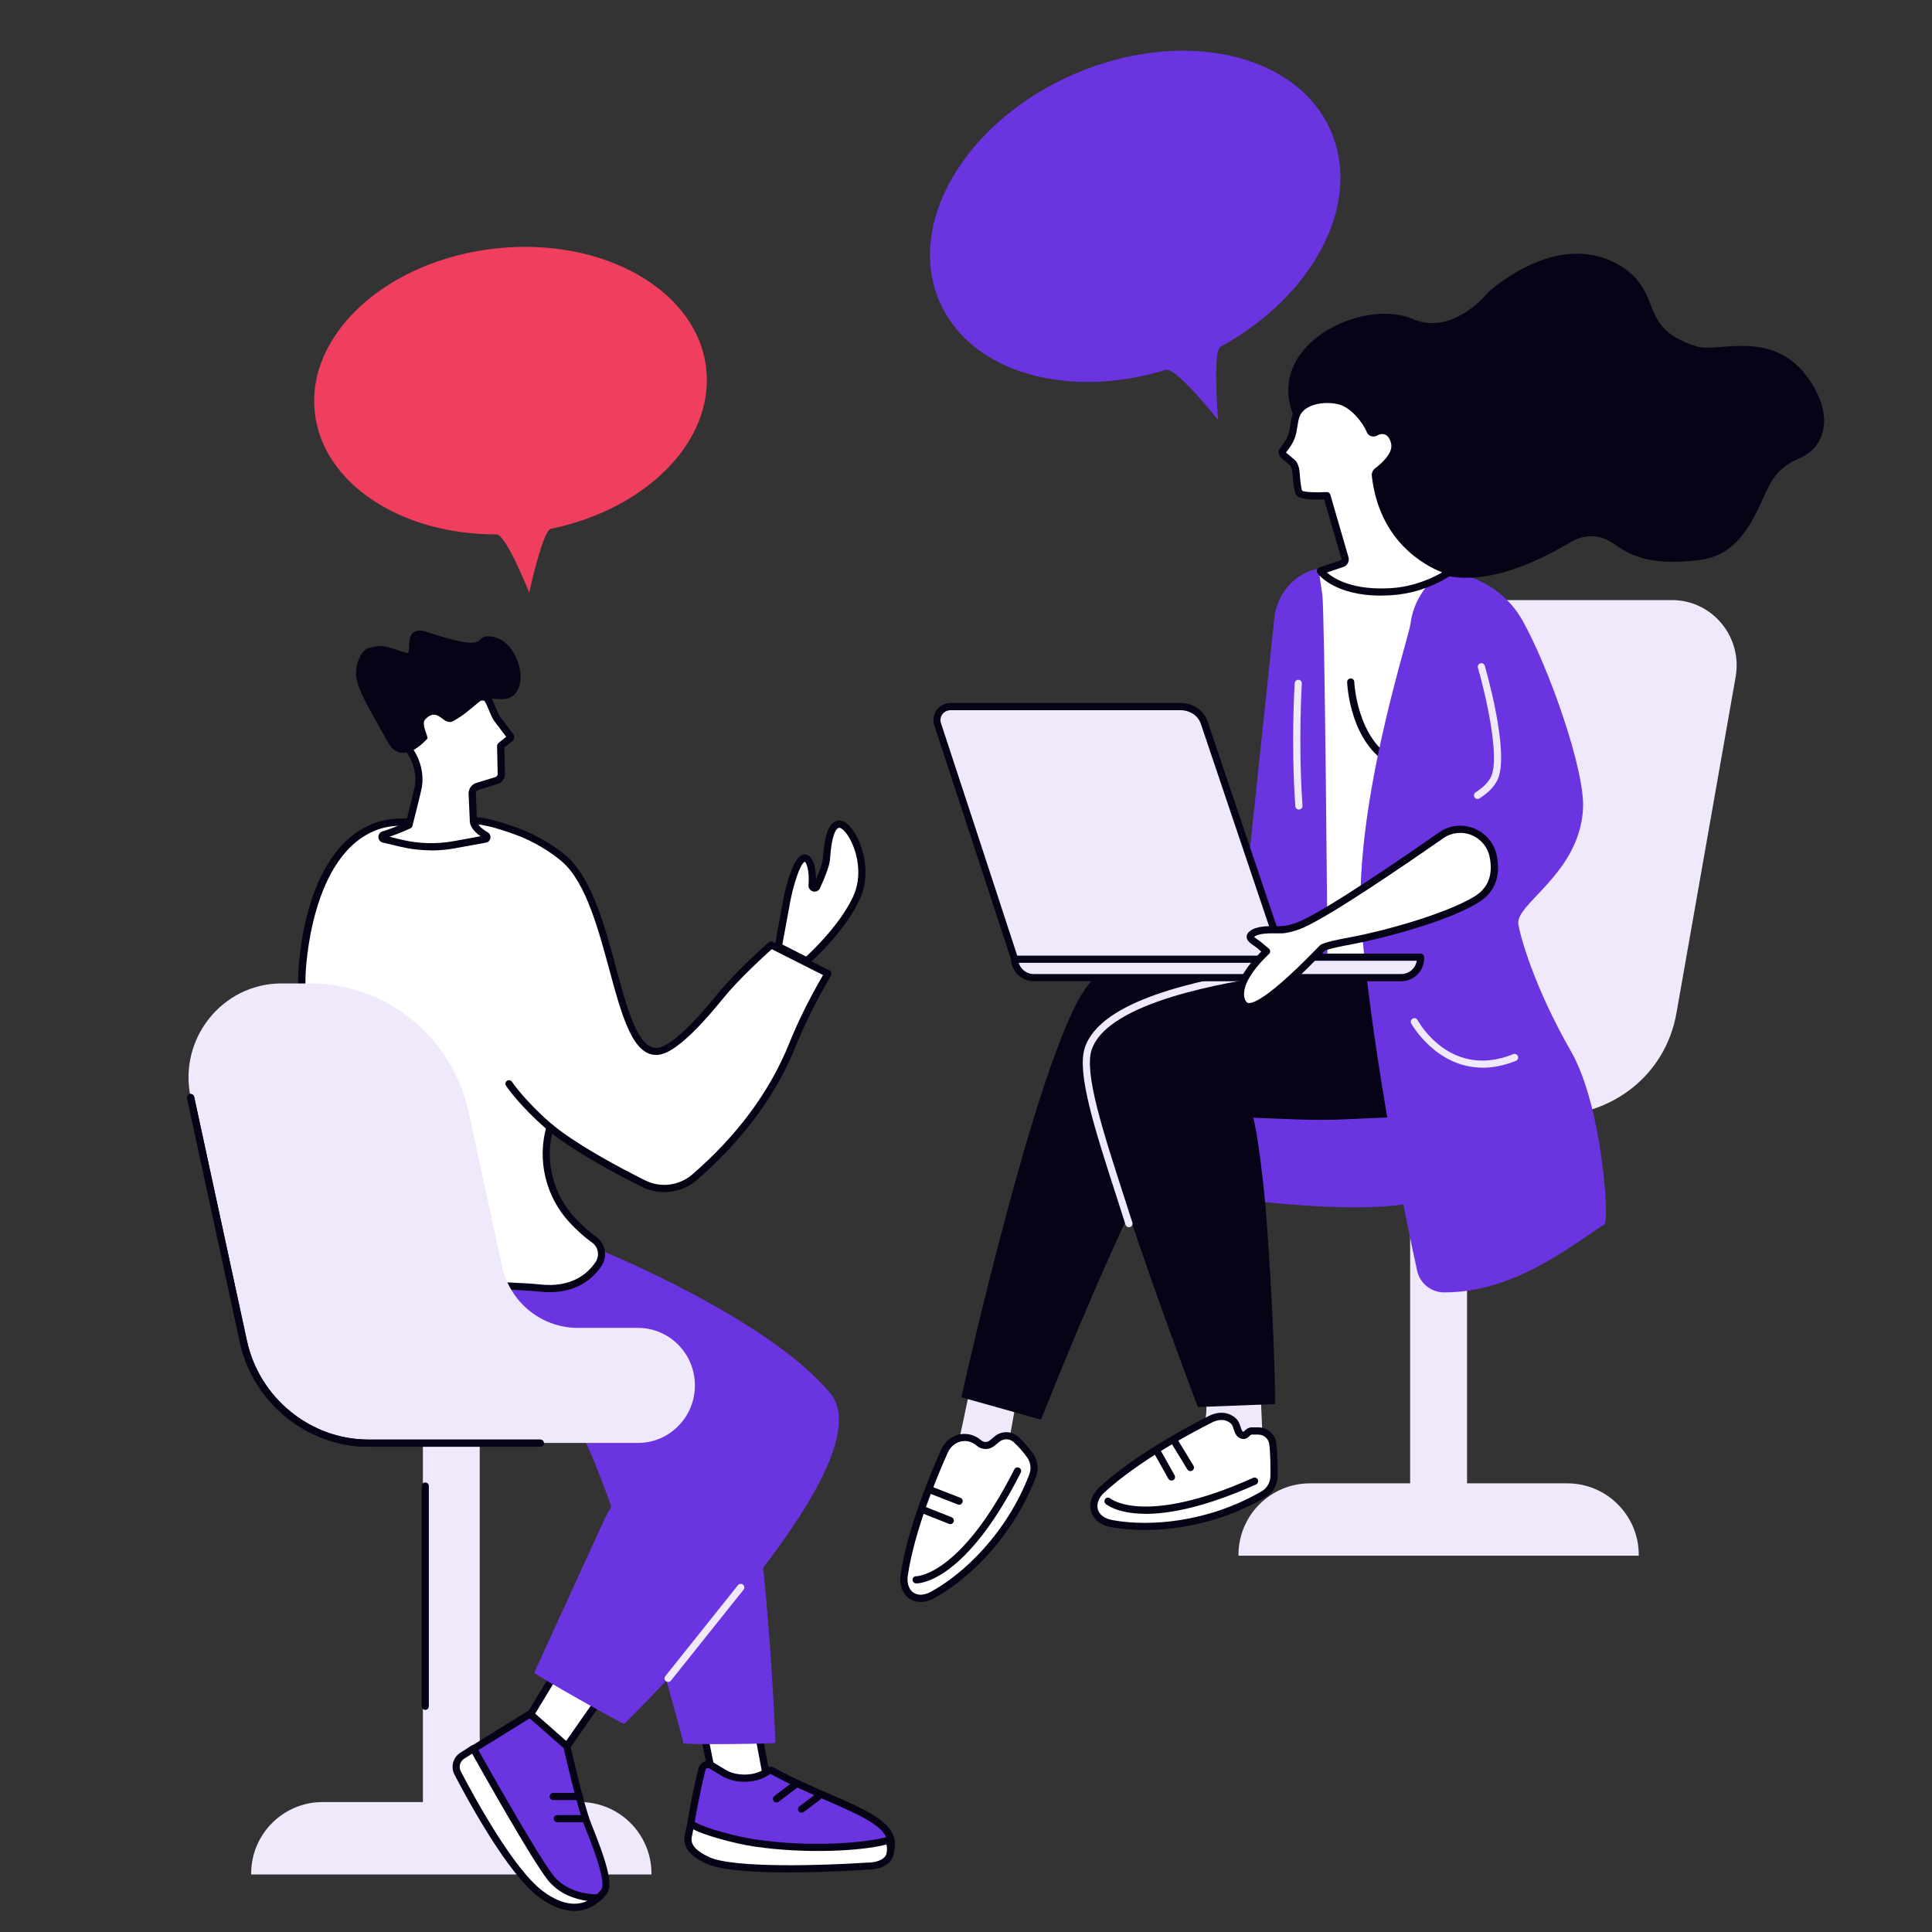 <svg xmlns="http://www.w3.org/2000/svg" id="Ebene_1" data-name="Ebene 1" viewBox="0 0 350 350"><rect x="0" y="0" width="350" height="350" fill="#333333" stroke="none"/><defs><style>      .cls-1 {        fill: #f03e5f;      }      .cls-2 {        fill: #fff;      }      .cls-3 {        fill: #efe9fb;      }      .cls-4 {        fill: #6b34e1;      }      .cls-5 {        fill: #050315;      }    </style></defs><path class="cls-3" d="M245.52,202.69l35.2-.51c11.33,0,21.01-7.4,22.99-18.67l10.72-60.89c1.27-7.25-4.24-13.91-11.54-13.91h-40.86l-16.52,93.98"></path><path class="cls-3" d="M255.46,281.01h10.31v-78.95l-10.31.41v78.54"></path><path class="cls-3" d="M237.31,268.72h46.61c7.15,0,12.96,5.81,12.96,12.97v.14h-72.52v-.14c0-7.16,5.8-12.97,12.96-12.97"></path><path class="cls-3" d="M297.5,156.38s-.08,0-.11-.01c-.35-.06-.59-.4-.53-.75l5.2-29.56c.06-.35.4-.59.75-.52.35.06.59.39.52.75l-5.2,29.56c-.05.31-.32.54-.64.54"></path><path class="cls-3" d="M176.38,248.18c.08.35-4.11,19.56-4.11,19.56l9.63-1.61,2.9-16.23-8.43-1.71"></path><path class="cls-2" d="M177.38,261.44c-.59-.49-1.43-.98-2.5-1.03-1.61-.07-3.09.94-3.75,2.43-1.67,3.72-6.08,14.07-7.32,22.53-.44,2.99,1.81,5.43,5.33,3.46,5.76-3.21,13.75-10.58,17.92-21.48.48-1.25.31-2.66-.48-3.74-.64-.88-1.51-1.95-2.53-2.86-.97-.87-2.43-.88-3.44-.05l-.9.74c-.68.56-1.66.55-2.33-.02"></path><path class="cls-5" d="M174.73,261.06c-1.26,0-2.45.81-3.01,2.05-1.78,3.96-6.05,14.06-7.27,22.36-.19,1.31.2,2.48,1.03,3.05.84.58,2.02.49,3.34-.25,5.86-3.27,13.56-10.54,17.64-21.14.41-1.06.25-2.23-.4-3.13-.8-1.1-1.62-2.02-2.44-2.76-.73-.65-1.81-.67-2.59-.04l-.91.74c-.91.76-2.24.75-3.15-.02-.65-.55-1.36-.84-2.12-.87-.04,0-.08,0-.12,0ZM166.75,290.21c-.93,0-1.61-.32-2.02-.61-1.24-.86-1.84-2.51-1.58-4.31,1.24-8.47,5.57-18.7,7.37-22.71.79-1.76,2.55-2.89,4.38-2.81,1.03.04,2.03.45,2.89,1.18.43.37,1.06.37,1.5.01l.9-.75c1.27-1.04,3.07-1.01,4.28.08.88.8,1.77,1.79,2.62,2.96.92,1.26,1.13,2.88.56,4.36-4.2,10.93-12.16,18.43-18.21,21.81-1.05.6-1.96.8-2.69.8"></path><path class="cls-5" d="M165.99,286.84s-.04,0-.05,0c-.36-.01-.64-.31-.62-.67s.31-.64.67-.62c.14,0,8.07-.18,17.77-19.37.16-.32.55-.45.87-.28.32.16.45.55.29.87-9.91,19.6-18.14,20.08-18.92,20.08"></path><path class="cls-5" d="M172.16,276.11c-.08,0-.16-.02-.24-.05l-4.57-1.8c-.34-.13-.49-.51-.37-.84.13-.34.51-.5.84-.37l4.57,1.81c.34.13.5.51.37.84-.1.25-.34.41-.6.41"></path><path class="cls-5" d="M173.76,272.6c-.08,0-.16-.01-.24-.05l-5.36-2.09c-.34-.13-.5-.51-.37-.84.13-.34.51-.5.84-.37l5.36,2.09c.34.13.5.51.37.84-.1.25-.35.41-.61.41"></path><path class="cls-3" d="M217.49,248.13c.06.15.6,2.4,1.02,6.2.7,6.33-6.38,12.19-6.38,12.19l16.76-2.26-.64-14.64-10.76-1.48"></path><path class="cls-2" d="M225.02,260c-.98-.32-.75-1.84-1.56-2.56-1.21-1.08-2.73-1.05-4.17-.32-3.62,1.82-13.49,7.07-19.73,12.85-2.2,2.04-1.97,5.37,1.99,6.08,6.47,1.17,17.27.52,27.31-5.29,1.15-.67,1.9-1.87,1.96-3.21.05-1.1,0-4.72-.22-6.08-.21-1.29-1.34-2.23-2.63-2.23h-1.17c-.88,0-.93,1.03-1.76.75"></path><path class="cls-5" d="M221.27,257.24c-.62,0-1.21.21-1.7.45-3.85,1.94-13.46,7.08-19.58,12.75-.96.89-1.38,2.05-1.1,3.02.29.99,1.26,1.68,2.75,1.94,6.58,1.19,17.1.44,26.87-5.21.97-.56,1.59-1.56,1.63-2.68.05-1.05,0-4.63-.21-5.94-.16-.98-1-1.68-1.99-1.68h-1.17c-.13,0-.2.05-.4.25-.26.26-.74.74-1.56.47-.86-.28-1.11-1.08-1.32-1.71-.12-.4-.25-.78-.47-.98-.57-.51-1.17-.68-1.76-.68ZM207.39,277.18c-2.2,0-4.22-.18-5.97-.5-2.7-.48-3.52-2-3.77-2.86-.42-1.45.14-3.11,1.46-4.34,6.25-5.79,15.98-10.99,19.88-12.96,1.8-.91,3.58-.75,4.9.42.49.44.68,1.03.85,1.55.18.55.28.81.49.88.04.01.06.01.06.01.02-.01.12-.11.18-.17.25-.25.63-.62,1.31-.63h1.17c1.63,0,3.01,1.17,3.26,2.77.23,1.41.28,5.09.24,6.21-.07,1.56-.93,2.96-2.29,3.75-7.48,4.33-15.4,5.86-21.77,5.86"></path><path class="cls-5" d="M207.56,274.24c-5.11,0-7.11-1.67-7.26-1.8-.27-.24-.29-.64-.06-.91s.64-.29.91-.06c.09.08,6.35,5.01,25.86-3.74.33-.15.71,0,.86.33.15.32,0,.71-.33.86-9.3,4.17-15.73,5.33-19.99,5.33"></path><path class="cls-5" d="M212.23,268.22c-.22,0-.45-.12-.57-.33l-2.42-4.31c-.18-.31-.07-.71.24-.88.32-.18.71-.06.89.25l2.42,4.31c.18.31.06.71-.25.88-.1.06-.21.08-.32.08"></path><path class="cls-5" d="M215.66,266.51c-.22,0-.44-.11-.56-.31l-2.73-4.48c-.19-.31-.09-.71.22-.9s.71-.09.89.22l2.73,4.48c.18.31.09.71-.22.9-.11.06-.22.09-.34.09"></path><path class="cls-5" d="M262.9,174.29s-58.67-2.55-65.09,3.42c-8.7,8.08-23.65,75.42-23.65,75.42l14.43,4.05s21.74-55.26,27.13-55.26,56.18-1.81,56.18-1.81l-9.02-25.82"></path><path class="cls-5" d="M274.44,172.44s7.74,22.74,1.58,26.89c-6.15,4.15-50.54,3.79-49,3.28,1.54-.52,3.97,37.23,3.97,51.75l-13.98.54s-22.27-58.39-19.87-64.91c4.3-11.66,37.35-14.33,47.94-15.89,2.18-.32,29.36-1.66,29.36-1.66"></path><path class="cls-3" d="M204.52,222.32c-.28,0-.53-.18-.62-.45-.5-1.57-1-3.12-1.48-4.63-4.14-12.79-7.4-22.89-5.89-27.45,2.85-8.61,20.39-12.27,33.34-14.28.35-.06.68.19.74.54.05.35-.19.69-.55.74-7.26,1.13-29.37,4.55-32.3,13.4-1.38,4.17,1.99,14.58,5.89,26.65.49,1.51.99,3.06,1.49,4.63.11.34-.08.71-.42.81-.06.02-.13.04-.19.04"></path><path class="cls-2" d="M193.5,142.72c-.49-.12-1.04.01-1.29.46-.18.31-.16.87-.08,1.39.1.73.51,3.02.12,3.64-.27.41-.49,1-.51,1.79-.06,3.05,2.31,3.61,4.45,4.32,2.14.71,7.03.67,8.41-1.23,1.37-1.9-2.82-5.26-7.34-5.88-1.53-.21-1.27-.42-1.45-1.05-.13-.42-.72-2.23-1.03-2.6-.34-.41-.79-.7-1.28-.82"></path><path class="cls-2" d="M263.45,105s9.23-5.34,15.78,39.8c0,0-11.24,24.27-11.43,27.68-.2,3.41-29.75,1.93-29.75,1.93l-.67-51.74-6.89-.33,1.48-11.94c.91-3.48,4.78-5.98,7.38-6.91l24.1,1.52"></path><path class="cls-5" d="M238.7,173.78c1.87.09,7.78.32,13.72.29,13.69-.07,14.67-1.48,14.73-1.64.19-3.36,10.31-25.34,11.41-27.72-4.43-30.34-9.96-37.39-12.88-38.89-1.17-.61-1.89-.25-1.92-.24-.11.05-.24.09-.35.08l-23.96-1.51c-2.76,1.03-6.04,3.43-6.84,6.38l-1.38,11.2,6.19.29c.34.02.61.3.62.64l.67,51.12ZM251.32,175.37c-6.81,0-13.23-.32-13.29-.32-.34-.02-.61-.3-.62-.64l-.67-51.12-6.28-.31c-.18,0-.35-.09-.47-.23-.12-.14-.17-.32-.15-.5l1.48-11.94s0-.05.01-.08c1.05-3.98,5.39-6.5,7.8-7.36.08-.03.17-.04.26-.04l23.94,1.51c.42-.17,1.44-.42,2.83.25,3.87,1.87,9.39,10.36,13.71,40.1.02.12,0,.25-.05.37-3.11,6.72-11.22,24.75-11.37,27.44-.08,1.42-2.03,2.75-15.59,2.86-.51,0-1.03,0-1.54,0"></path><path class="cls-4" d="M224.32,173.9l6.57-62.24c.44-2.91,2-5.57,4.43-7.2.95-.64,2.09-1.16,3.42-1.43,0,0-.02-1.21.81,4.68.45,3.19.93,63.57.94,66.15l-16.17.04"></path><path class="cls-5" d="M252.44,138.83c-.11,0-.21-.02-.31-.08-7.58-4-8.07-14.72-8.08-15.17-.02-.36.27-.67.62-.68s.66.27.67.62c0,.11.48,10.43,7.39,14.08.32.16.44.56.27.88-.12.22-.34.35-.57.35"></path><path class="cls-4" d="M251.58,202.43l-8.02.35c-2.8.12-5.6.13-8.39.02l-8.16-.31s.86,2.12,2.19,15.28c0,0,20.63,2.36,28.32-.35,7.7-2.72-5.93-15-5.93-15"></path><path class="cls-4" d="M261.63,103.4s9.49.58,14.23,9.08c4.73,8.49,11.3,27.03,10.92,34.01-.64,11.83-12.28,17.19-11.72,20.93.27,1.82,2.67,11.05,9.55,23.06,5.67,9.89,6.97,30.72,6.05,31.31-6.23,4-16.31,12.35-29.04,12.34-2.36,0-4.4-1.64-4.9-3.96-2.03-9.27-7.62-36.14-9.99-61.11-2.04-21.63,8.43-53.28,8.79-56.04.88-6.7,6.1-9.61,6.1-9.61"></path><path class="cls-3" d="M187.29,177.11h66.55c1.93,0,3.51-1.57,3.51-3.51v-.2h-73.56v.2c0,1.94,1.57,3.51,3.51,3.51"></path><path class="cls-5" d="M184.47,174.05c.22,1.37,1.4,2.41,2.82,2.41h66.55c1.42,0,2.6-1.04,2.82-2.41h-72.19ZM253.84,177.76h-66.55c-2.29,0-4.15-1.87-4.15-4.16v-.2c0-.36.29-.65.65-.65h73.56c.36,0,.65.29.65.65v.2c0,2.29-1.86,4.16-4.15,4.16"></path><path class="cls-3" d="M183.82,173.77h48.78l-14.43-42.8c-.29-.86-.83-1.62-1.59-2.13-.79-.54-1.74-.84-2.73-.84h-41.63c-1.77,0-2.92,1.74-2.34,3.27.23.61,13.94,42.51,13.94,42.51"></path><path class="cls-5" d="M184.29,173.12h47.41l-14.14-41.94c-.25-.75-.73-1.39-1.34-1.8-.7-.47-1.52-.72-2.37-.72h-41.63c-.62,0-1.18.28-1.53.78-.33.48-.41,1.07-.21,1.6.22.58,12.24,37.33,13.8,42.08ZM232.61,174.42h-48.78c-.28,0-.53-.18-.62-.45-4.72-14.43-13.71-41.88-13.92-42.48-.35-.92-.22-1.97.35-2.79.59-.86,1.53-1.35,2.59-1.35h41.63c1.11,0,2.19.33,3.1.95.84.57,1.49,1.44,1.83,2.46l14.43,42.8c.07.2.04.42-.09.59-.12.17-.32.27-.52.27"></path><path class="cls-2" d="M226.8,169.19c-.98.77.52,1.33,1.49,2.16,1.34,1.17,1.22.93,1.11,1.03-7.17,6.9-3.97,9.69-3.97,9.69,2.37,2.22,13.04-9.27,14.1-10.31.38-.37,2.7-.88,5.11-1.32,5.64-1.03,17.12-4.09,22.67-7.41,3.13-1.87,3.79-4.69,3.19-7.85-.82-4.33-5.86-6.36-9.45-3.87-7.47,5.21-19.96,13.74-25.15,16.1-1,.46-2.06.76-3.15.95-1.25.21-4.52-.32-5.97.82"></path><path class="cls-5" d="M226.8,169.19h0,0ZM229.81,172.9c-3.68,3.55-4.44,5.87-4.44,7.19,0,1.03.48,1.48.5,1.5.29.27,2.21,1.03,12.62-9.69.28-.29.48-.49.59-.6.22-.21.62-.61,5.45-1.49,5.92-1.08,17.16-4.16,22.46-7.33,2.57-1.53,3.51-3.88,2.89-7.17-.35-1.81-1.58-3.32-3.29-4.02-1.71-.7-3.64-.48-5.14.57-7.17,5-19.97,13.75-25.25,16.16-1,.46-2.12.8-3.31,1-.44.08-1.04.07-1.72.06-1.32,0-3.13-.02-3.97.64,0,0,0,0-.01,0,.15.15.46.37.68.52.27.19.57.4.84.64.56.49.87.73,1.01.84.18.14.42.33.38.7-.02.19-.14.38-.3.49ZM226.21,183c-.49,0-.9-.15-1.21-.45-.08-.07-.88-.81-.92-2.36-.05-2.2,1.43-4.83,4.41-7.81-.16-.14-.37-.31-.62-.53-.21-.19-.48-.37-.73-.54-.66-.46-1.28-.89-1.3-1.57-.01-.39.18-.74.57-1.05,1.19-.94,3.18-.92,4.78-.91.6,0,1.16,0,1.49-.05,1.08-.18,2.09-.49,2.99-.9,5.19-2.37,17.91-11.07,25.04-16.04,1.87-1.31,4.25-1.57,6.38-.7,2.13.87,3.65,2.73,4.08,4.97.74,3.84-.44,6.72-3.49,8.54-6.02,3.59-18.03,6.6-22.89,7.49-4.06.74-4.71,1.1-4.8,1.16-.08.08-.28.28-.55.56-6.73,6.93-10.94,10.19-13.22,10.19"></path><path class="cls-3" d="M267.67,144.73c-.21,0-.42-.11-.54-.29-.2-.3-.11-.71.19-.9.52-.34,2.12-1.39,2.8-2.84,1.7-3.65-1.14-15.47-2.38-19.72-.1-.35.09-.71.44-.81.34-.1.7.09.8.44.19.64,4.57,15.8,2.32,20.64-.83,1.79-2.66,2.99-3.27,3.38-.11.07-.23.11-.35.11"></path><path class="cls-3" d="M235.31,146.66c-.34,0-.62-.27-.65-.61-.81-11.66-.12-22.19-.11-22.29.02-.36.33-.63.69-.61s.63.34.6.69c0,.11-.68,10.55.12,22.11.02.36-.24.67-.6.7-.02,0-.03,0-.05,0"></path><path class="cls-3" d="M268.6,193.42c-8.48,0-12.89-7.91-12.94-8.01-.17-.31-.05-.71.26-.88.31-.18.71-.06.88.26.24.44,6.02,10.75,17.34,6.18.33-.13.71.03.84.36.14.34-.02.71-.36.85-2.19.88-4.2,1.25-6.02,1.25"></path><path class="cls-5" d="M325.71,83.14c1.53-.59,2.86-1.61,3.7-3.02,1.24-2.09,1.89-5.45-.96-10.26-6.43-10.88-17.02-5.82-21.09-7.1-9.12-2.88-7-7.48-10.72-11.99-2.79-3.38-12.39-9.78-26.82,1.94,0,0-6.46,8.31-13.87,5.09-9.1-3.96-27.28,4.76-21.43,17.92,1.69,3.8,4.7,6.73,8.36,8.33.67.29,1.39.57,2.18.83,2.28.75,4.05,2.66,4.64,5.13,1.9,8.01,9.03,23.49,35,8.12,1.96-1.16,4.29-1.3,6.33-.39,2.5,1.11,5.24,5.34,17.28,3.64,7.74-1.1,10.14-9.54,12.16-13.38,1.61-3.05,3.93-4.34,5.26-4.84"></path><path class="cls-2" d="M249.17,78.34c-.37.22-.84.06-1-.34-.78-1.9-3.08-4.83-5.61-5.41-3.25-.75-6.97.27-7.78,2.75-.71,2.17-.02,3.48-2.39,6.29-.22.27-.03.7.25.91l1.48,1.26c.32.24.58,1.04.62,1.43.12,1.23.27,3.82.7,4.15.82.65,4.92.4,4.92.4l3.29,11.33c.12.43-.13.88-.56.99l-3.92,1.33s3.15,4.41,12.97,3.75c6.28-.42,10.59-3.68,10.59-3.68,0,0-11.93-2.91-13.58-17.35-.04-.32.11-.63.35-.82.98-.74,3.6-2.89,3.14-5.08-.49-2.32-2.22-2.68-3.48-1.92"></path><path class="cls-5" d="M240.37,103.72c1.33,1.14,4.8,3.29,11.73,2.82,4.2-.28,7.53-1.9,9.16-2.85-3.24-1.28-11.4-5.65-12.74-17.45-.06-.55.17-1.09.61-1.41,1-.75,3.26-2.68,2.89-4.43-.18-.85-.55-1.43-1.07-1.66-.44-.19-.96-.13-1.44.15-.34.21-.74.25-1.12.12-.37-.12-.67-.41-.81-.77-.72-1.77-2.92-4.5-5.16-5.01-2.81-.65-6.3.13-7.02,2.32-.2.62-.28,1.16-.37,1.73-.19,1.31-.38,2.66-2.06,4.68.02.02.04.05.06.07l1.52,1.28c.5.38.8,1.41.85,1.87.02.19.04.41.06.65.06.8.22,2.63.44,3.08.46.24,2.47.35,4.44.23.3-.02.58.18.66.47l3.29,11.33c.11.37.06.78-.14,1.12-.19.34-.49.57-.86.67l-2.92.99ZM250.17,107.9c-8.5,0-11.39-3.91-11.51-4.09-.12-.16-.15-.38-.09-.57.06-.2.21-.35.41-.42l3.91-1.33.05-.02s.06-.04.08-.06c.01-.02.02-.06.01-.11l-3.15-10.83c-1.48.06-4.04.08-4.85-.57-.49-.39-.65-1.37-.88-3.96-.02-.24-.04-.45-.06-.64-.03-.32-.25-.87-.37-.98l-1.51-1.28c-.3-.22-.53-.61-.57-.99-.04-.31.05-.61.24-.84,1.51-1.8,1.67-2.88,1.85-4.12.09-.6.18-1.23.42-1.96.97-2.96,5.19-3.95,8.54-3.18,2.82.65,5.25,3.78,6.07,5.79l.4.58-.33-.56c.85-.51,1.8-.59,2.63-.22.64.28,1.48.95,1.82,2.57.5,2.4-1.9,4.62-3.38,5.73-.07.05-.11.14-.1.23,1.57,13.79,12.62,16.67,13.09,16.79.24.06.43.25.48.5.05.24-.04.49-.24.65-.18.14-4.55,3.38-10.94,3.81-.71.05-1.38.07-2.02.07"></path><path class="cls-4" d="M241.15,23.87c-6.07-14.25-26.89-18.93-46.5-10.47-19.6,8.46-30.58,26.87-24.5,41.11,5.51,12.93,23.17,17.99,41.05,12.49,1.82-.56,9.46,9.06,9.46,9.06,0,0-.98-12.31.4-13.22,0,0,.02,0,.02-.01,16.79-9.16,25.68-25.82,20.08-38.96"></path><path class="cls-1" d="M127.94,66.83c1.43,13.1-10.88,25.43-28.16,28.97-.01,0-.02,0-.02,0-1.47.43-3.89,11.56-3.89,11.56,0,0-4.17-10.55-5.93-10.55-17.26.04-31.5-9.19-32.91-22.1-1.55-14.21,13.07-27.51,32.66-29.69,19.58-2.17,36.71,7.58,38.26,21.8"></path><path class="cls-3" d="M76.61,338.75h10.3v-84.15h-10.3v84.15"></path><path class="cls-3" d="M58.45,326.46h46.61c7.16,0,12.96,5.8,12.96,12.97v.14H45.5v-.14c0-7.17,5.8-12.97,12.95-12.97"></path><path class="cls-5" d="M77.04,309.76c-.36,0-.65-.29-.65-.65v-39.9c0-.36.29-.65.65-.65s.65.29.65.65v39.9c0,.36-.29.65-.65.65"></path><path class="cls-2" d="M127.3,312.9l2.71,13.52c.09.45.51.77.91.67l7.93-2.02c.34-.09.54-.45.47-.84l-2.28-12.08-9.73.76"></path><path class="cls-5" d="M128.07,313.49l2.57,12.8c.02.11.1.16.12.16l7.91-2.02s0-.03,0-.09l-2.17-11.51-8.43.65ZM130.76,327.75c-.25,0-.49-.08-.72-.22-.35-.22-.59-.58-.67-.99l-2.72-13.52c-.04-.18.01-.38.12-.52s.28-.24.47-.25l9.73-.76c.33-.02.63.2.69.53l2.29,12.07c.14.74-.27,1.43-.95,1.6l-7.93,2.02c-.11.03-.21.05-.32.05"></path><path class="cls-2" d="M101.75,301.3l-6.68,10.99,7.63,4.05,6.86-9.83-7.82-5.2"></path><path class="cls-5" d="M95.98,312.04l6.51,3.46,6.16-8.82-6.71-4.46-5.96,9.82ZM102.7,316.99c-.1,0-.21-.02-.3-.08l-7.63-4.05c-.16-.08-.28-.22-.32-.4-.05-.17-.02-.36.07-.51l6.68-10.99c.09-.15.24-.25.42-.29.17-.04.35,0,.5.09l7.82,5.2c.15.1.25.25.28.42.04.17,0,.35-.11.49l-6.86,9.83c-.12.18-.33.28-.54.28"></path><path class="cls-4" d="M127.18,320.48c-.54,1.94-1.69,7.42-2.16,10.71-.3,2.07,1,4.02,3,4.57,5.65,1.53,19.15,1.46,30.39,1.96.77.03,2.19-.35,2.82-2.21,2.14-6.33-9.67-8.3-21.35-14.73-.23-.13-.51-.12-.72.04-.13.09-.3.21-.51.34-2.03,1.29-5.4,1.3-7.47.05l-2.33-1.4c-.64-.38-1.46-.05-1.66.67"></path><path class="cls-5" d="M127.81,320.65c-.55,1.97-1.69,7.48-2.14,10.64-.25,1.73.84,3.39,2.53,3.84,4.13,1.12,12.87,1.38,21.32,1.63,2.96.09,6.04.18,8.92.31.26.01,1.59-.02,2.17-1.76,1.24-3.67-3.05-5.73-10.72-9.06-3.16-1.37-6.76-2.93-10.32-4.9-.18.1-.35.22-.57.36-2.22,1.41-5.87,1.44-8.16.06l-2.33-1.4c-.18-.11-.34-.07-.42-.04-.08.03-.22.12-.28.32ZM158.5,338.37h-.12c-2.88-.13-5.94-.22-8.9-.31-8.92-.27-17.35-.52-21.62-1.67-2.33-.63-3.82-2.91-3.48-5.29.48-3.28,1.61-8.77,2.18-10.8.15-.54.54-.97,1.05-1.18s1.09-.16,1.57.13l2.33,1.4c1.87,1.13,4.98,1.1,6.78-.05.19-.12.35-.23.48-.32.42-.29.96-.33,1.41-.08,3.52,1.94,7.08,3.48,10.22,4.84,7.32,3.18,13.12,5.69,11.44,10.67-.67,1.97-2.19,2.65-3.34,2.65"></path><path class="cls-2" d="M124.68,332.68c-.01.05-.02.09-.02.11-.3,2.07,1.66,3.34,3.54,4.22,5.56,2.62,28.03,1.12,28.9,1.06.02,0,.03,0,.05,0,.28,0,3.13,0,3.95-1.77.11-.22.16-.53.21-.82.06-.48.03-.96-.08-1.43-.08-.38-.46-.62-.83-.52-4.17,1.07-13.95,1.77-23.64.35-3.58-.52-9.28-2.13-10.78-3.02-.41-.25-.93,0-1.03.47-.08.39-.17.87-.27,1.36"></path><path class="cls-5" d="M124.68,332.68h0,0ZM125.64,331.42l-.05.03-.27,1.36-.02.08c-.19,1.33.79,2.42,3.17,3.54,4.33,2.03,20.59,1.54,28.58,1h.11c.11,0,2.69.02,3.35-1.4.04-.07.1-.25.15-.63.05-.38.02-.78-.06-1.2l-.2-.67.16.63c-4.64,1.19-14.6,1.72-23.89.36-3.68-.54-9.44-2.16-11.02-3.11ZM142.96,339.21c-6.08,0-12.35-.35-15.04-1.61-1.86-.87-4.28-2.33-3.91-4.9,0-.02.01-.07.03-.15l.27-1.36c.09-.43.38-.79.77-.97s.85-.15,1.23.07c1.44.87,7.05,2.43,10.54,2.94,10.24,1.5,19.78.59,23.39-.34.35-.09.71-.04,1.02.15.31.19.53.5.61.86.12.56.15,1.12.08,1.65-.05.42-.14.75-.26,1.01-.99,2.14-4.18,2.16-4.55,2.15-1.25.08-7.59.49-14.18.49"></path><path class="cls-5" d="M140.68,326.54c-.19,0-.39-.09-.52-.26-.22-.29-.16-.7.12-.91l3.41-2.6c.28-.22.69-.16.91.12.22.29.16.7-.12.91l-3.41,2.6c-.12.09-.26.14-.39.14"></path><path class="cls-5" d="M145.21,328.4c-.2,0-.39-.09-.52-.26-.21-.29-.15-.7.13-.91l2.98-2.24c.29-.22.7-.16.91.13.21.29.16.7-.13.91l-2.98,2.24c-.12.09-.25.13-.39.13"></path><path class="cls-4" d="M102.7,316.34l-6.67-5.86-10.34,6.4c-1.54.97-2.2,3.09-1.43,4.75.99,2.17,2.6,5.2,4.89,8.01,4.31,5.3,6.49,13.88,12.78,14.46,6.29.58,6.1.19,7.44-1.35,1.33-1.54-1.15-7.9-2.86-12.14-1.4-3.46-3.81-14.27-3.81-14.27"></path><path class="cls-5" d="M95.97,311.29l-9.93,6.15c-1.28.8-1.81,2.56-1.18,3.93.94,2.04,2.53,5.07,4.8,7.87,1.4,1.71,2.57,3.75,3.7,5.73,2.4,4.18,4.67,8.13,8.64,8.49,5.52.51,5.7.28,6.62-.81.08-.1.17-.2.27-.31,1.14-1.32-1.96-8.96-2.97-11.48-1.31-3.25-3.45-12.6-3.8-14.16l-6.15-5.4ZM105.97,345.01c-.98,0-2.28-.09-4.1-.26-4.64-.43-7.19-4.86-9.65-9.14-1.11-1.93-2.25-3.92-3.58-5.56-2.36-2.91-4.01-6.03-4.97-8.15-.89-1.93-.14-4.43,1.67-5.57l10.75-6.65,7.18,6.32.05.21c.02.11,2.42,10.79,3.78,14.16,2.72,6.73,4.14,11.22,2.75,12.82-.09.11-.18.21-.26.31-.91,1.08-1.5,1.53-3.64,1.53"></path><path class="cls-5" d="M104.94,326.1h-4.72c-.36,0-.65-.29-.65-.65s.29-.65.65-.65h4.72c.36,0,.65.29.65.65s-.29.65-.65.65"></path><path class="cls-5" d="M105.69,330.11h-4.72c-.36,0-.65-.29-.65-.65s.29-.65.65-.65h4.72c.36,0,.65.29.65.65s-.29.65-.65.65"></path><path class="cls-2" d="M108.23,343.81s-5.43.29-8.58-3.76c-3.15-4.05-13.88-23.28-13.88-23.28l-2.04,1.3c-1.03.66-1.39,2.01-.82,3.11,2.58,4.94,9.63,17.85,15.03,21.91,6.72,5.06,10.3.72,10.3.72"></path><path class="cls-5" d="M85.54,317.69l-1.47.93c-.74.48-1.01,1.47-.6,2.26,2.72,5.21,9.6,17.74,14.84,21.69,3.88,2.92,6.59,2.5,8.08,1.79-1.98-.27-5.1-1.13-7.26-3.91-2.87-3.69-11.73-19.42-13.6-22.76ZM104.03,346.18c-1.73,0-3.91-.62-6.49-2.57-5.46-4.11-12.46-16.85-15.21-22.13-.72-1.38-.26-3.12,1.05-3.95l2.04-1.3c.15-.09.34-.12.51-.08.18.05.32.16.41.32.11.19,10.75,19.23,13.83,23.19,2.89,3.72,7.98,3.51,8.04,3.51.25-.01.49.12.61.35.12.24.08.51-.08.71-.02.03-1.66,1.96-4.7,1.96"></path><path class="cls-4" d="M109.06,226.6s30.23,12.31,41.38,25.83c10.65,12.93-37.35,59.86-37.35,59.86-.06.22-16.31-8.97-16.31-9.26l12.44-27.18c4.91-10.6,14.74-16.66,10.74-20.39-3.65-3.39-23.92-1.63-34.32-2-18.48-.64-18.31-27.62-18.31-27.62l41.72.75"></path><path class="cls-4" d="M134.81,260.11c2.61,9.77,5.09,39.17,5.66,55.61,0,.22-16.63.38-16.67.09-.16-1.44-12.47-45.97-19.34-57.74-3.65-6.25-27.19-4.46-32.45-5.51-14.02-2.79-13.1-31.12-13.1-31.12l65.65,26.25c5.61.85,8.77,6.89,10.25,12.43"></path><path class="cls-3" d="M121.04,304.7c-.15,0-.29-.05-.41-.14-.28-.22-.33-.63-.1-.91l13.16-16.48c.22-.28.64-.32.91-.1.28.22.33.63.11.91l-13.16,16.48c-.13.16-.32.24-.51.24"></path><path class="cls-2" d="M54.71,176.55s.57-22.61,13.85-27c1.13-.37,2.31-.56,3.49-.6l11.72-.44c3.48-.03,6.36.81,10.08,2.17,3.11,1.14,6.57,3.26,8.59,5.1,8.92,8.11,9,35.31,16.71,34.67,2.59-.21,6.92-4.54,11.21-9.83,3.44-4.24,9.35-9.45,9.35-9.45l10.31,5.21c-2.45,4.15-4.66,8.46-6.46,12.94-3.77,9.36-9.95,17.22-17.7,23.93-2.58,2.23-6.22,2.69-9.27,1.17-4.94-2.47-12.34-6.44-16.94-10.19-1.69,5.85-.18,12.23,3.98,16.75,1.25,1.35,2.61,2.59,4.04,3.61,1.4,1,1.73,2.98.77,4.41-1.56,2.31-4.66,4.97-10.58,4.34-7.78-.81-29.93-.72-39.7-.64-2.6.02-4.69-2.13-4.63-4.76l1.18-51.39"></path><path class="cls-5" d="M69.84,232c10.25,0,22.66.13,28.08.7,5.59.58,8.51-1.89,9.97-4.07.77-1.15.5-2.73-.61-3.51-1.38-.98-2.78-2.23-4.14-3.7-4.3-4.66-5.88-11.31-4.13-17.37.06-.21.22-.37.43-.44.21-.07.44-.02.61.11,4.47,3.65,11.61,7.51,16.82,10.11,2.82,1.41,6.18.98,8.56-1.08,8.14-7.05,14.03-15.02,17.52-23.68,1.63-4.04,3.65-8.12,6.15-12.43l-9.29-4.69c-1.28,1.15-6.05,5.49-8.94,9.07-5.25,6.48-9.17,9.87-11.66,10.08-4.54.38-6.53-6.96-8.83-15.46-1.99-7.32-4.23-15.62-8.37-19.37-2.06-1.87-5.51-3.92-8.38-4.97-3.84-1.41-6.54-2.16-9.85-2.14l-11.7.44c-1.2.05-2.31.24-3.32.57-12.7,4.2-13.39,26.17-13.4,26.4l-1.18,51.39c-.02,1.1.38,2.13,1.15,2.92.75.76,1.77,1.18,2.83,1.17,2.9-.02,7.08-.05,11.7-.05ZM99.57,234.09c-.57,0-1.16-.04-1.79-.1-7.79-.82-30.31-.72-39.63-.64-1.42,0-2.76-.54-3.77-1.56-1.01-1.03-1.56-2.4-1.52-3.85l1.18-51.39c.02-.94.73-23.12,14.29-27.61,1.13-.37,2.36-.58,3.68-.63l11.72-.44c3.52-.03,6.44.79,10.33,2.22,3.06,1.12,6.6,3.22,8.8,5.23,4.42,4.02,6.72,12.51,8.74,20,2.06,7.61,4.01,14.8,7.48,14.51,1.2-.1,4.18-1.48,10.76-9.6,3.42-4.24,9.17-9.31,9.42-9.53.19-.17.48-.21.72-.09l10.3,5.2c.16.08.28.22.34.4.05.17.02.35-.06.51-2.64,4.48-4.74,8.69-6.42,12.85-3.56,8.86-9.58,16.99-17.88,24.18-2.78,2.4-6.7,2.9-9.98,1.26-4.97-2.49-11.69-6.11-16.27-9.64-1.21,5.36.31,11.09,4.08,15.17,1.3,1.4,2.62,2.59,3.93,3.52,1.68,1.19,2.1,3.57.94,5.3-1.5,2.23-4.31,4.73-9.4,4.73"></path><path class="cls-5" d="M99.8,205c-.14,0-.28-.04-.4-.14-1.37-1.07-5.53-4.94-7.72-8.16-.21-.29-.13-.7.17-.9.29-.2.7-.12.9.17,2.11,3.09,6.13,6.82,7.45,7.86.28.22.33.63.11.91-.13.16-.32.25-.51.25"></path><path class="cls-2" d="M141,171.46l1.57-8.53s1.29-6.51,2.86-7.38c1.15-.64,1.93,1.78,1.69,4.83-.04.51.65.69.85.23.82-1.82,1.68-3.95,1.75-5.06.15-2.17.57-6.65,2.58-6.22,2,.44,5.58,7.38,2.86,13.31-2.72,5.93-9.02,11.42-9.02,11.42l-5.15-2.6"></path><path class="cls-5" d="M141.72,171.1l4.32,2.19c1.31-1.2,6.25-5.95,8.53-10.91,1.62-3.54.85-7.49-.4-10.01-.81-1.61-1.64-2.31-2.01-2.39-.16-.04-.28,0-.41.09-.4.3-1.11,1.42-1.38,5.54-.06.99-.67,2.77-1.81,5.27-.22.49-.75.75-1.27.61s-.86-.61-.82-1.16c.21-2.65-.41-4.11-.68-4.22,0,0-.02.01-.04.02-.81.45-1.94,3.94-2.54,6.93l-1.48,8.04ZM146.15,174.71c-.1,0-.2-.02-.29-.07l-5.16-2.6c-.25-.13-.39-.41-.34-.7l1.57-8.53c.22-1.14,1.44-6.86,3.19-7.83.47-.26.95-.25,1.38.03.99.64,1.32,2.56,1.31,4.35,1.03-2.4,1.24-3.44,1.27-3.85.24-3.63.84-5.69,1.89-6.49.43-.32.94-.44,1.47-.32.95.21,2.03,1.36,2.9,3.09,1.38,2.78,2.23,7.17.41,11.13-2.75,5.99-8.92,11.41-9.17,11.64-.12.11-.28.16-.43.16"></path><path class="cls-2" d="M87.91,151.99c.33-.06.41-.5.12-.67-.97-.57-2.36-1.59-2.27-2.83l-.21-4.78c.02-.58.4-1.09.95-1.26l3.44-1.04c.53-.16.89-.66.88-1.22l-.11-5.07,1.66-1.35c.13-.11.16-.29.05-.43l-2.4-3.18c-.78-1.2-1.5-4.01-2.19-3.85,0,0-14.24-2.25-15.39,4.84-.18,1.08.09,2.19.68,3.11l1.21,1.85c1.21,1.86,1.79,4.1,1.47,6.3-.1.7-1.71,7.05-1.71,7.05,0,0-2.86,1.3-4.6,1.79-.38.1-.4.63-.03.77l3.19.77c3.19.75,6.51.84,9.73.24l5.52-1.01"></path><path class="cls-5" d="M70.53,151.58l2.28.55c3.12.74,6.3.81,9.46.24l4.79-.88c-1.34-.93-2.02-1.95-1.96-3l-.21-4.75v-.05c.02-.86.59-1.61,1.41-1.86l3.44-1.05c.25-.08.42-.32.42-.58l-.11-5.07c0-.2.09-.39.24-.52l1.41-1.14-2.21-2.92s-.02-.03-.03-.04c-.33-.5-.62-1.22-.91-1.91-.24-.57-.58-1.39-.8-1.65,0,0-.02,0-.02,0-.14-.02-13.62-2.06-14.65,4.3-.14.9.06,1.84.59,2.65l1.21,1.85c1.34,2.07,1.9,4.46,1.57,6.75-.11.71-1.56,6.46-1.73,7.12-.05.19-.18.35-.36.44-.1.05-2.14.97-3.84,1.54ZM78.1,154.05c-1.87,0-3.74-.22-5.59-.66l-3.2-.76s-.05-.01-.07-.02c-.43-.16-.71-.57-.69-1.04.02-.46.32-.85.77-.97,1.37-.38,3.47-1.28,4.23-1.62.64-2.54,1.55-6.22,1.62-6.68.28-1.97-.21-4.05-1.38-5.85l-1.2-1.85c-.7-1.08-.98-2.35-.78-3.56,1.2-7.4,14.62-5.6,16.03-5.39.88-.08,1.34,1.05,1.92,2.45.27.63.54,1.28.8,1.69l2.39,3.16c.32.41.25,1-.16,1.33l-1.42,1.15.1,4.75c.02.85-.53,1.61-1.34,1.86l-3.44,1.05c-.28.08-.48.34-.49.64l.21,4.76v.08c-.05.67.66,1.48,1.95,2.22.37.21.55.62.48,1.04-.07.43-.39.75-.81.82l-5.52,1.01c-1.46.27-2.93.41-4.4.41"></path><path class="cls-5" d="M88.77,115.28c-3.29-.31.74,3.25-11.33-.76-4.8-1.59-2.55,4.18-3.79,3.78-4.61-1.51-4.45-1.47-6.74-.95-1.52.34-2.59,3.09-2.38,5.19.28,2.76,3.19,7.25,5.77,11.97,1.33,2.45,3.87,2.77,7.09-.65.34-.37-1.24-2.66-.32-3.58,2.37-2.4,3.22,1.41,5.1.32,1.8-1.04,2.56-1.73,4.49-3.34,2.33-1.95,5.97,1.38,7.47-3.15.78-2.37-.85-8.4-5.36-8.82"></path><path class="cls-3" d="M51,178.16h5.19c13.82,0,25.77,9.72,28.73,23.36l6.03,27.87c1.41,6.52,7.13,11.17,13.73,11.17h10.9c5.7,0,10.31,4.67,10.31,10.42s-4.61,10.42-10.31,10.42h-17.7v.05s-31.12,0-31.12,0c-10.9,0-20.32-7.67-22.65-18.43l-9.56-44.18c-2.3-10.62,5.7-20.68,16.46-20.68"></path><path class="cls-5" d="M97.88,262.09h-31.13c-11.12,0-20.91-7.96-23.29-18.93l-9.56-44.19c-.08-.35.15-.7.49-.77.35-.08.7.15.78.49l9.56,44.19c2.25,10.38,11.5,17.91,22.01,17.91h31.13c.36,0,.65.29.65.65s-.29.65-.65.65"></path><path class="cls-5" d="M97.88,262.09h-31.13c-11.12,0-20.91-7.96-23.29-18.93l-9.56-44.19c-.08-.35.15-.7.49-.77.35-.08.7.15.78.49l9.56,44.19c2.25,10.38,11.5,17.91,22.01,17.91h31.13c.36,0,.65.29.65.65s-.29.65-.65.65"></path></svg>